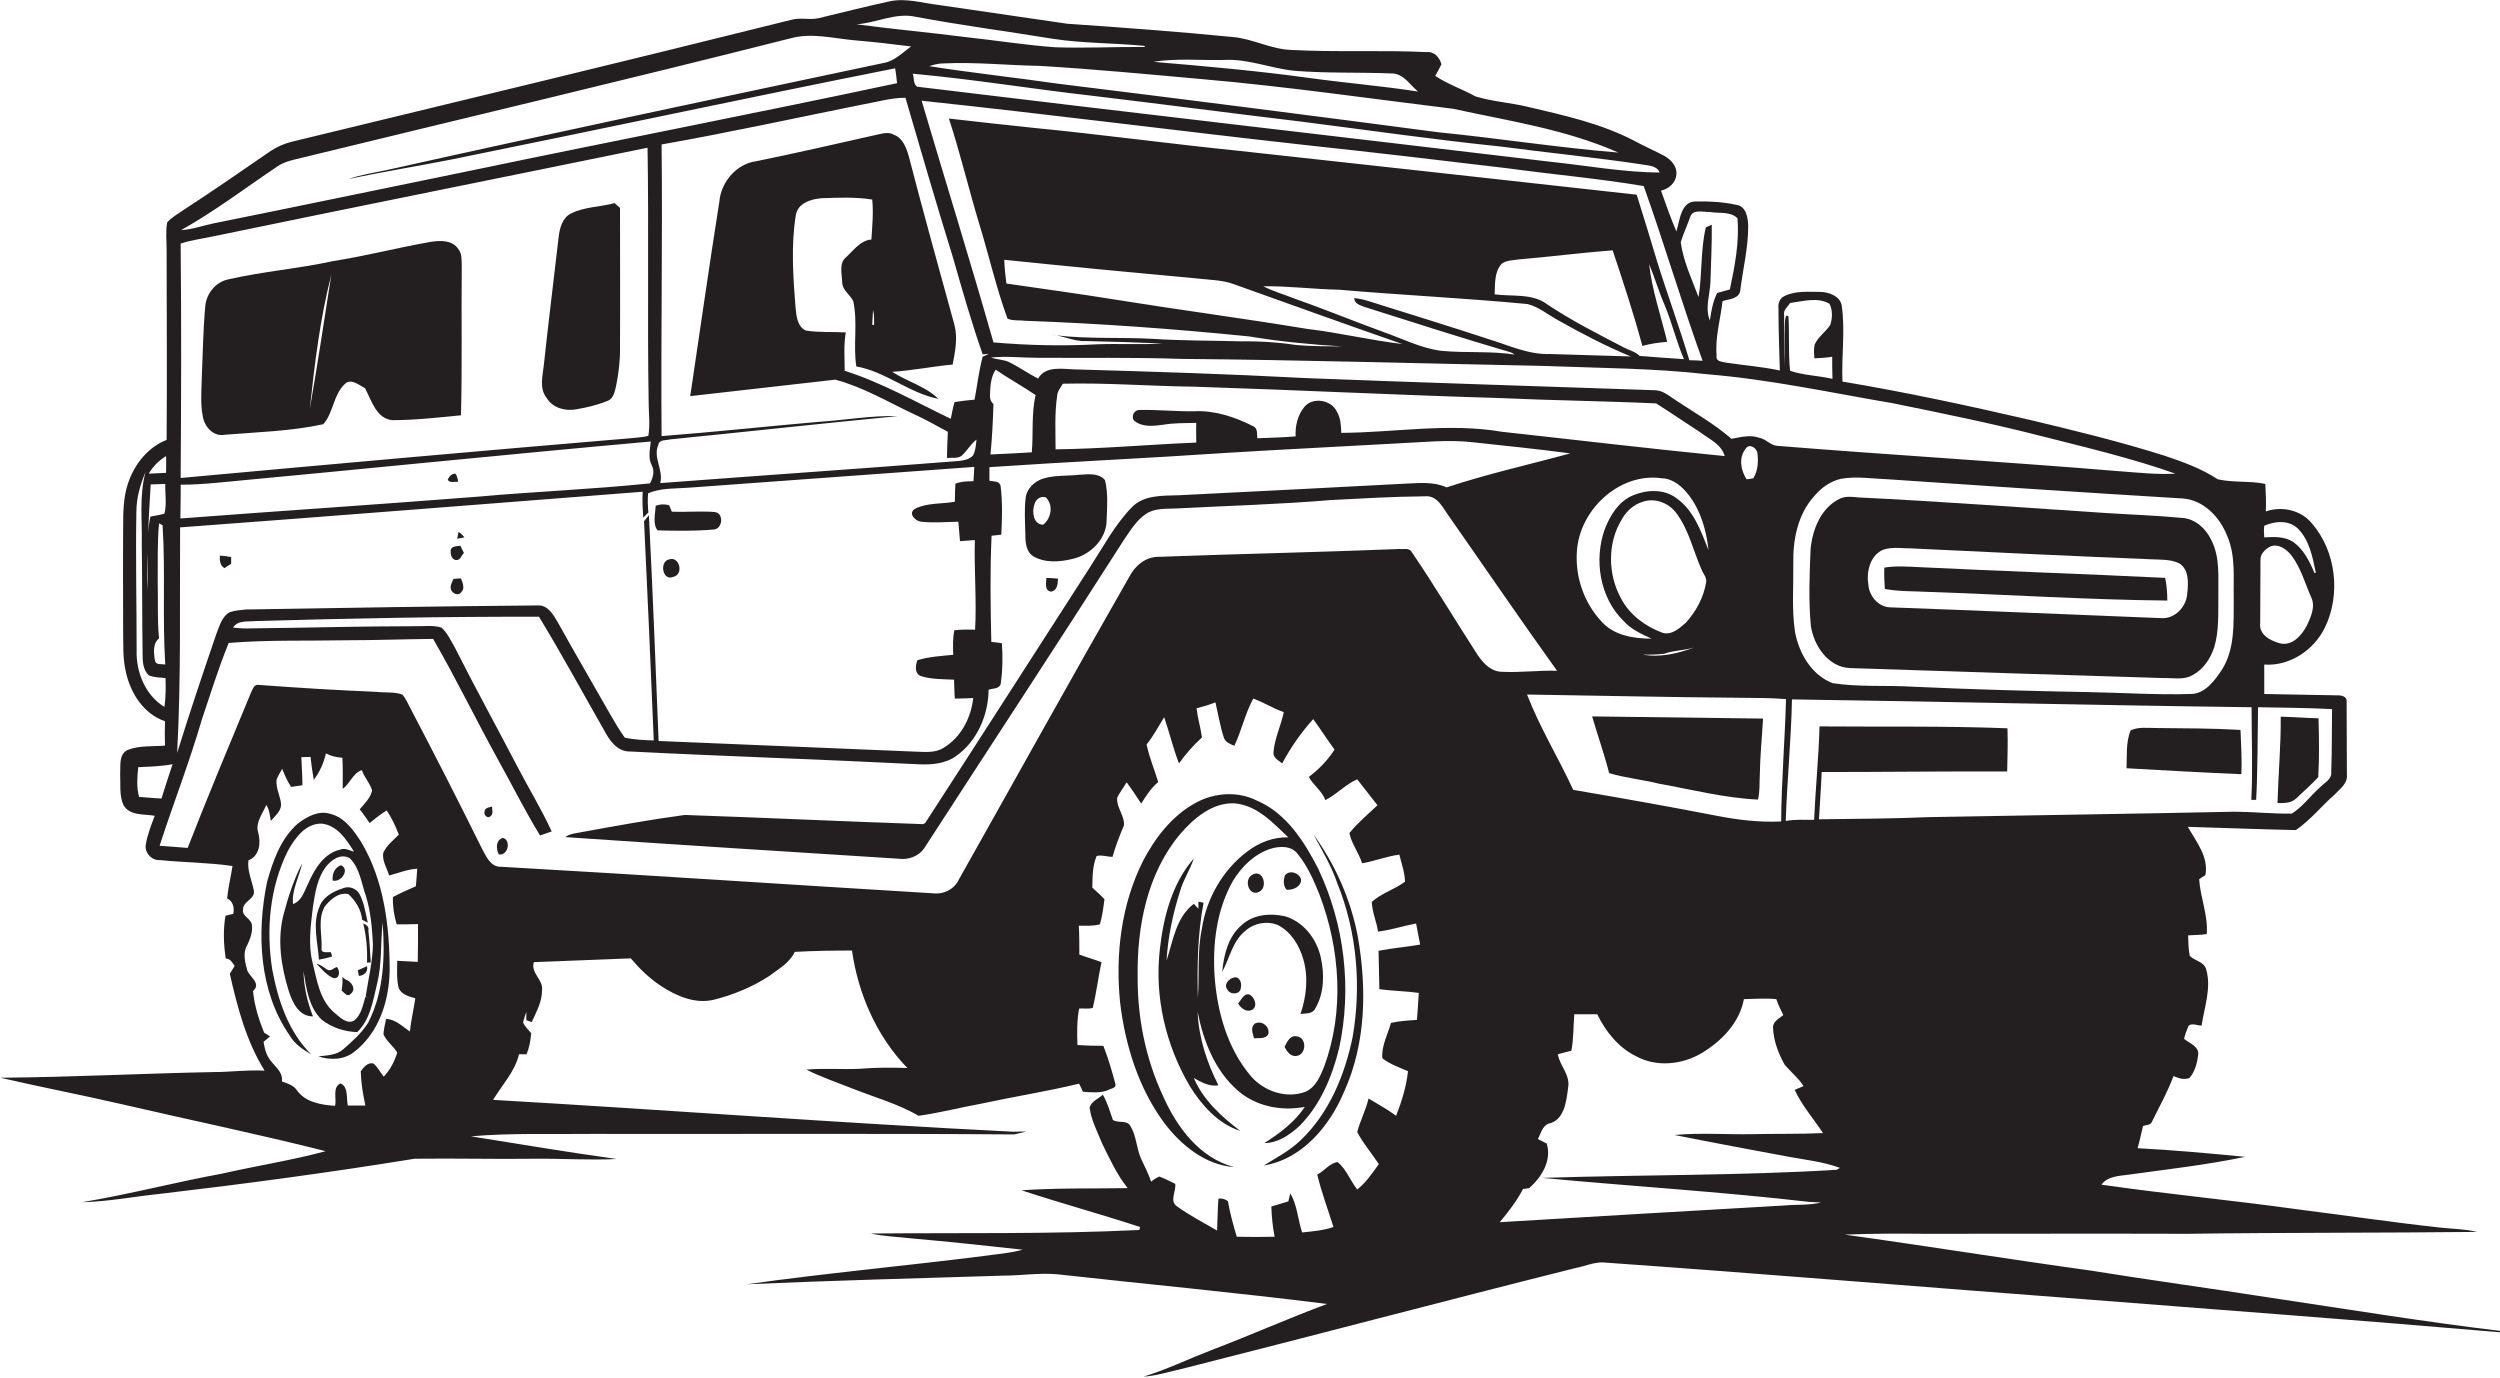<?xml version="1.0" encoding="utf-8"?>
<!-- Generator: Adobe Illustrator 19.2.0, SVG Export Plug-In . SVG Version: 6.00 Build 0)  -->
<svg version="1.1" id="Layer_1" xmlns="http://www.w3.org/2000/svg" xmlns:xlink="http://www.w3.org/1999/xlink" x="0px" y="0px"
	 viewBox="0 0 925.8 510.4" enable-background="new 0 0 925.8 510.4" xml:space="preserve">
<g>
	<path fill="#231F20" d="M839.7,480.4c-21.9-3.4-43.8-6.4-65.6-9.9c-30.4-4.2-60.6-9.1-91-13.3c10-0.4,20.1-0.4,30.1-0.3
		c32.3,0,64.7-0.1,97,0c35.7-0.5,71.4-0.3,107.1-0.7c-4.5-1.1-9.1-1.1-13.6-1.6c-17.5-1.9-34.9-4.5-52.4-6.7
		c-24.3-3.4-48.8-5.7-73.1-9.2c2.4-3.2,6.5-3.2,10.1-3.7c14.4-2,28.8-3.6,43.1-6.6c-13.3-1.3-26.5-2.5-39.8-3.2
		c0.8-2.7,1.3-5.5,2-8.2c1.1-0.5,2.8-0.2,3.3-1.6c2.8-5.6,5.8-11.1,8-16.9c1.9,0.8,3.9,1.5,5.9,0.7c2-2.3,2.8-5.4,3.2-8.3
		c0.6-3.4-3.2-4.5-5.2-6.2c0.4-1.7,1-3.3,1.7-4.9c1.4-1,3.2,0,4.8,0c1-6.8,3.7-13.9,1.7-20.8c-0.8-3-4.4-3.1-6.1-5.1
		c-0.5-2.5-0.5-5-0.6-7.5c2.3-0.2,4.6-0.1,6.9-0.5c0.6-6.8-2.4-13.5-2.8-20.3c0.6-0.4,1.7-1.2,2.3-1.5c1.3-6.8-3.4-12.4-6.5-17.9
		c13.3,0.4,26.7,0.9,40,1.2c5.4-3.7,9.6-9,14.5-13.3c2-2.1,4.8-4.1,4.4-7.3c-0.1-9,0-18-0.1-27c0.2-2-2.2-2.4-3.7-2.3
		c-8.9-0.2-17.9-0.3-26.8-0.5c0-3.6,0-7.3,0-10.9c9.4,0.7,18.5-5.4,22.5-13.8c5.9-12.2,4.1-28.1-4.8-38.4c-4-5-11.2-6.6-17.1-4.5
		c0.1-3.4,0-6.8-0.2-10.2c-5.8-1.2-11.8-0.4-17.6-1.7c-6.1-4-13-6.5-19.9-8.8c-16.5-5.2-33.3-9.3-50.1-13.3
		c-22.9-5.3-45.8-10.2-69-14.1c-0.4-9.4,1.1-18.9-0.3-28.3c-0.7-3.4-4.7-4.8-7.8-4.9c-4.4,0-9.2-0.5-13.3,1.5
		c-1.7,0.7-2.5,2.6-2.3,4.3c0,7.8,0.3,15.5,0.5,23.3c-6.5-1.4-13.2-1.9-19.8-2.9c-1.5-0.4-4-0.3-3.6-2.5c-0.6-6.8,1.4-13.5,2.2-20.3
		c2.5-0.8,6.4-0.8,6.6-4.3c1-7.8,2.9-15.5,2.9-23.5c-0.1-3-0.7-7.2-4.2-7.8c-4.9-1.1-10-1.4-14.9-1.3c-5.9-0.3-6.2,7-7.5,11.1
		c-2.1-4.9-3.9-10-5.7-15.1c2.8-0.6,5.5-2.9,5.7-6c0.3-3-2-5.5-4.5-6.9c-3.6-1.9-7.3-3.5-10.8-5.4c-12.5-6.6-26.4-9.6-40-12.8
		c-6.3-1.5-12.9-1.9-19.1-3.8c-4.9-2.7-10.3-4.5-14.9-7.6c0.8-1.4,1.6-2.9,2.3-4.3c-0.7-2.5-2.6-4.8-5.5-4.5
		c-16.6-0.8-33.3,0.1-50-0.8c-7.6-0.2-14.4-4.2-21.9-4.8c-20.3-2-40.7-3.5-61.1-4.9c-16-2.3-32-4.7-48-7c-5.9-0.7-11.9-2.6-17.9-1.3
		c-8.7,1.9-17.4,4.1-26.1,6.2c-3.3,0.8-6.8-0.3-10.1,0.6C231.5,22.7,169.8,37.5,108,52.5c-2.7,0.7-5.3,1.8-7.6,3.3
		c-10.9,7.5-21.7,15-32.8,22.2c-2,1.4-4.2,2.6-5.7,4.4c-0.6,3.4-0.2,6.8-0.2,10.2c0,23.4,0.2,46.8,0,70.3
		c-6.9,2.7-11.8,8.9-14.2,15.8c-1.9,5.4-1.9,11.3-1.9,17c-0.1,12.6,0,25.3,0,37.9c0.1,5.1-0.2,10.2,1,15.2
		c1.7,7.9,6.6,15.6,14.5,18.3c-0.1,3-0.1,6,0,9c-4.6,0.4-9.4-0.1-13.8,1.6c-3.4,1.6-2.6,5.8-2.8,8.9c0.2,3.8-0.4,7.9,1.2,11.5
		c2.3,4.1,7.7,3.3,11.6,4c-1.3,3.5-2.7,6.9-3.3,10.6c-0.6,2.9,2.1,6,5.1,5.8c9,0.9,18,0.9,27,2.2c-0.6,4-1.6,7.9-2,12
		c2.3,1.1,2.7,3.4,2.3,5.7c-0.7,0.2-2.2,0.5-2.9,0.7c-0.9,5.2-0.7,10.6,0.1,15.9c1.7-0.1,2.4,1.5,3.3,2.7c-0.6,1-1.2,1.9-1.8,2.9
		c2.8,12.4,6.1,25,12.9,35.9c-6.3-0.4-12.5,0.5-18.7,0.5c-26.4,0.5-52.8,1.9-79.2,2.1c15.1,3.5,30.3,6.4,45.4,9.9
		c25,5.8,50.2,11,75.1,17.3c-12.6,3.4-25.6,5.4-38.3,8.3c-17.4,3.2-34.5,7.7-52,10.6c9.7-0.2,19.3-2.1,29-3.1
		c31.5-3.7,62.9-7.9,94.2-13c14.9-0.2,29.8,0.2,44.8,0c10-0.1,20.1,0.6,30.1,0.1c-18-2.5-36-5.5-54-8.4c14.9-1.3,29.9-0.7,44.8-0.9
		c52.1,0.1,104.2-0.2,156.3,0.2c1.5-0.3,3-0.7,4.5-1.1c-1.6,0-3.1,0.1-4.7,0.1c-64.3-3.2-128.4-8.1-192.7-11.8
		c3.3-5.5,8.1-10.5,9.6-16.9c0.7,0,2.1,0,2.8,0c1-2.5,1.5-5.1,1.7-7.8c-1.1-1.3-2.4-2.5-3-4c0.3-1.3,0.8-2.6,1.2-3.9
		c0,0.8,0,2.3,0,3.1c0.5,0.2,1.5,0.5,2,0.7c1.7-3.8,3.9-7.6,3.8-11.8c0.6-3.9-4.3-6.3-3-10.4c12-0.4,23.9-1,35.9-1.4
		c3.3,3.9,7,7.5,11.3,10.3c5.7,3.7,12.6,6.7,19.5,5c7.2-1.8,14.2-4.7,20.5-8.8c3.4-2.6,7.5-4.8,9.4-8.9c7.1-0.4,14.2-0.5,21.2-0.5
		c2.3,16.1,9.1,31.7,20.5,43.5c-5.9-0.2-11.9-0.2-17.8,0.3c-6.5,0.3-13.1-0.3-19.6,0.3c5.6,2.8,11.5,4.8,17.3,7.1
		c8.1,3.2,16.7,5.6,24.3,10c7.8-1.1,15.5-3.1,23.2-4.5c12-2.6,24.2-4.5,36.2-7.4c0.5,1,1,2,1.4,3c3.1,0.2,6.4,0.6,9.3-0.6
		c0.9-0.6,2.9-0.6,2.8-2.1c-1.3-4.8-2.7-9.7-4.5-14.3c-3.2,0-6.4-0.1-9.6-0.3c-0.2-4.5-0.2-9.1,0.6-13.5c1.6-0.2,3.5,0.3,5.1-0.3
		c1.3-5.6,2-11.3,3.2-16.9c-2.7-1-5.5-1.8-8.2-2.8c0-3.6,0-7.2-0.2-10.7c2.6,0,5.2,0.2,7.8-0.5c0.9-3,1.3-6.2,1.7-9.3
		c-1.4-1.5-3-2.9-4.5-4.3c0.1-3.9,0-8,1.6-11.7c1.8-0.5,3.9,0.3,5.9,0.3c1.1-4,2.6-7.8,4.2-11.6c0.4-3.5-2.8-6.6-2.5-10.2
		c0.9-2.1,2.4-3.8,3.5-5.8c1.9,2.5,3.6,5.2,5.4,7.9c1.8-2.9,3.7-5.8,6.3-8c-1.4-4.7-3.3-9.1-4.3-13.9c2.5-3.1,4.4-6.7,6.5-10.1
		c2,5.7,3.3,11.5,5.5,17.1c2.5-3.5,5.3-6.7,8.5-9.6c-0.5-3.7-1.6-7.2-2-10.8c2.4-0.6,4.7-1.3,7-2.2c1,4.3,1.7,8.8,3.1,13
		c0.5,1.8,2.4,2.4,3.9,3.1c2.7-5.7,4-12,7-17.5c3.9,1.4,7.4,3.7,11.3,5c-1,5-3.4,9.7-3.8,14.8c-0.3,2.1,1.9,3.1,3.2,4.2
		c3.2-5.9,7-11.4,11.5-16.4c2.7,3.7,5.2,7.6,7.9,11.3c-2.5,3.9-5.8,7.3-9.5,10.1c1.5,3,4.9,5.2,6.1,8.6c4.2-2.1,7.4-5.8,11.8-7.7
		c2.5,3.2,5,6.4,7.5,9.6c-3.5,3.3-7.3,6.5-10.4,10.3c0.8,4,3.5,7.3,4.7,11.2c4.7-0.8,9.1-2.6,13.8-3.2c0.8,3.3,2,6.5,2.1,10
		c-3.8,2.9-8.7,4.2-12.3,7.5c0.1,3.8,1.8,7.3,2.3,11c4.8-0.6,9.3-2.1,14.1-3c0.5,2.6,1,5.2,1.5,7.8c-5.1,0.9-10.3,1.3-15.4,2.3
		c0.1,4.7,0.2,9.5,0.3,14.2c4.8,0.7,9.7,0.7,14.6,1.4c-0.2,3.3-0.4,6.7-0.7,10c-3.2,0.2-6.5,0.4-9.6,1.1c-1.2,4.3-3.6,8.6-3.2,13.1
		c2.8,2.2,6.3,3.4,9.5,4.8c-0.6,5.6-2.3,11.2-4.4,16.5c-3.2-2.4-6.8-4.3-10.2-6.4c-1,4.3-3.1,8.2-4.2,12.4c2.2,4.3,5.4,7.9,8,11.9
		c-2.4,3.3-4.7,6.8-8,9.4c-2.6-3.3-4-7.5-7.3-10.2c-2.9,0.5-4.9,3.3-7.5,4.7c1.6,6.6,4,13,6,19.4c-3.8,1.3-7.7,1.6-11.6,2
		c-1.6-4.8-1.8-10.1-4.4-14.5c-0.2,0.7-0.5,2.2-0.7,3c-2.1,0.6-4.2,1.3-6.3,1.9c0.1,3.7,0.5,7.5,1.2,11.2c-4.7,0.1-9.3,0.1-14,0
		c-1.3-4.3-2.5-8.7-3.3-13.2c-1.1-0.8-2.3-1.1-3.5-0.9c-0.3,3.9-0.3,7.8-0.5,11.8c-5-2.9-10.2-5.6-14.9-9c-2.8-1.9-0.2-5.6-0.6-8.3
		c-2-0.9-3.9-2-5.9-2.7c-1.1,0.5-2.1,1.1-3,1.9c-1-2.9-2.4-5.6-3.7-8.4c-1.8-3.9-1.7-8.5-4-12.2c-1.3-2.4-4.6-0.9-6.5-2.3
		c-1.1-3.1-2-6.4-3.7-9.3c-1.6,1.5-4.3,2.4-4.9,4.8c0.6,4.7,2.9,8.9,4.6,13.2c2.8,5.7,5.5,11.6,9.5,16.6
		c-13.1,0.2-26.3-0.1-39.3,0.8c14.5,4.8,29.3,8.8,43.9,13.6c-0.1,0.3-0.2,0.8-0.3,1.1c-33.1,1.6-66.3,1-99.4,1.3
		c4.9,1.1,9.9,1.2,14.9,1.8c13.8,1.2,27.6,2.7,41.3,4.2c-4.6,1.3-9.5,1.6-14.2,2.3c-29.3,3.7-58.8,6.4-88,10.5
		c31.7-1.4,63.3-2.2,95-3.2c6.7,0,13.3-1.1,20-0.5c33.3,3.7,66.7,6.8,99.9,11c-14.5,5.4-28.6,11.7-43.1,17.2
		c-8.3,3.2-16.3,7.1-24.8,9.7c4.8-0.3,9.3-1.8,13.9-2.8c48.7-12.3,97.3-25.2,146-37.4c3.3-0.6,6.5-2.1,10-2.1
		c59.7,4.2,119.4,9.2,179.2,13.7c51.2,4,102.3,7.8,153.4,12.2c0-0.1,0-0.4,0.1-0.5C897.1,489.4,868.4,484.7,839.7,480.4z
		 M838.5,194.7c4-1.8,9.3-2.2,12.6,1.2c4.2,4.3,5.3,10.5,6.5,16.2c-0.1,0-0.4,0.1-0.5,0.1c-1.8-4.3-4-8.8-8-11.6
		c-3.2-2-7.1-1.8-10.6-1.6C838.4,197.6,838.3,196.2,838.5,194.7z M837,230.7c0.1-7.7,0-15.4,0.1-23.1c-0.2-2.4,1.7-4.2,3.6-5.2
		c3.2-1.3,6.3,1.2,8.1,3.6c3.3,4.5,4.8,10,7,15c1.8,3.5,0,7.4-1.5,10.6c-1.9,3.7-5.5,7.8-10.1,6.6C840.8,237.3,836.4,235,837,230.7z
		 M833.7,296.2c0.5,0,1.4,0,1.8,0c0.6-11.4,0.5-22.9,0.7-34.3c9.2,0.2,18.3,0.2,27.4,0.7c-0.1,7.7,0,15.4-0.3,23.1
		c0.4,2.9-2.6,4.2-4.3,6c-3.5,3.1-6.3,7.1-10.3,9.6c-7.2,0.1-14.4-0.7-21.6-0.7c-37.7,0.8-75.4,1.3-113,2c-13.5,0.6-27,0.6-40.5,0.8
		c0.3-5.8,0.8-11.6,1-17.5c22.9,0,45.8-0.3,68.7-0.2c0.1-5.3,0.3-10.7,0.1-16c-23.2-0.9-46.4-0.5-69.6-0.7
		c-0.3,11.6-1.5,23.1-2,34.6c-3.5,0-7-0.2-10.5,0.4c0.5-15,2-30,2.3-45c56.7,0.8,113.4,2.2,170.2,2.9
		C833.8,273.3,834.3,284.8,833.7,296.2z M479.8,161.6c-4.7,0.4-9.5,0.5-14.2,0.7c-0.2-1.6,0.3-3.7-1.6-4.5
		c-6.7-3.4-14.2-5.9-21.8-5.5c-6.7,0.1-13.5-0.6-20.2-0.5c-1.9,0-3.1,2.1-2.2,3.8c3,2.7,7.2,2.2,10.9,1.7c4.1-0.7,8.2-0.6,12.3-0.7
		c-0.1,2.4,0,4.9,0,7.3c-17.4,0.7-34.7,2.3-52.1,2.5c0-6.6-0.4-13.3,0.6-19.9c0.1-1.7,1.3-3,2.1-4.4c16.2-0.4,32.3,0.9,48.5,1.1
		c37.7,1.2,75.3,3.1,113,4.2c19.4,0.9,38.9,1.1,58.2,2c5.4,3.4,10.8,7.1,16.2,10.6c3.4,2.6,7.9,4.4,9.2,8.9c-27.5-2.7-55-6-82.5-9
		c-19.8-3.4-39.7,0.3-59.5,0.4c-0.1-2.7-0.2-5.4-1.6-7.8c-2-4.4-8.8-5.6-12-1.9C480.5,153.7,479.6,157.8,479.8,161.6z M584.1,202.6
		c1.8-14.7,16.1-27.6,31.2-25.5c4.3,0.1,7.7,3.1,10.2,6.4c4.4,5.8,6.4,13,7.2,20.2c-2.8-7-5.5-14.8-12-19.3
		c-4.6-3.4-11-3.1-16.1-0.9c-5.2,2.2-8.3,7.3-10.3,12.4c-4.1,11.4-1.9,25.4,6.9,34c2.8,3.2,6.7,4.9,10.4,6.6
		c-6.5,0-13.7-1.1-18.3-6.1C586.3,223.1,582.9,212.6,584.1,202.6z M624.2,230.7c-2.3,2-5.3,4.7-8.6,3.6c-6.3-2.3-12.2-6.7-15.3-12.7
		c-4.9-8.9-5.1-20.5,0.3-29.3c1.7-3,4.4-5.5,7.8-6.5c4.6-1.6,9.9,0.6,12.6,4.5c4.5,6.2,6.1,13.8,9.1,20.6c0.6,1.6,2.1,3,1.7,4.8
		C630.9,221.2,628.1,226.5,624.2,230.7z M627.4,239.8c-6.1,2.2-12.6,3.8-19.1,2.6c2.7,0.1,5.3,0,8-0.3
		C619.8,240.8,623.7,240.9,627.4,239.8z M644.2,258.4c5.7,0.1,11.5,0,17.2,0.5c-0.4,15.1-1.7,30.2-1.8,45.3
		c-8.2,0.4-16.3-0.6-24.4-2.2c-17.5-3.4-35-6.5-52.6-9.5c-5.5-11.9-12.4-23.1-17.1-35.3C591.8,257.6,618,258.2,644.2,258.4z
		 M646.5,166.1c1.3-2,4.1-0.2,4.3,1.7c0.4,3.1,0.2,6.5-1.5,9.3c-0.8,0.2-1.7,0.3-2.5,0.4C644.6,174.1,643.8,169.4,646.5,166.1z
		 M824.7,198.3c3.3,7.4,2.3,15.6,2.5,23.4c-0.1,8.9,0.6,18.6-4.5,26.5c-2.7,4-6.2,8.8-11.5,8.8c-12.6,0.4-25.3-0.5-37.9-0.7
		c-21.7-0.4-43.4-1-65-2c-9.8-0.6-19.8,0.2-29.6-1.3c-7.9-3-12.6-11.2-14-19.2c-1.2-8.3-0.5-16.7-0.6-25.1
		c-0.2-8.7,1.6-18.1,7.6-24.8c2.6-3.2,6.1-5.7,10.1-6.6c5.8-1,11.7,0,17.5,0.2c36.3,2.5,72.6,4.9,109,7.1
		C815.9,185.1,822,191.4,824.7,198.3z M662.9,112.2c4.7-0.6,10.2-2.3,14.6,0.3c1.2,2.4,1.1,5.3,0.3,7.8c-1.7,2.6-4.5,4.4-5.8,7.3
		c-0.4,1.7-0.2,3.4-0.1,5.1c2.2-0.1,4.4-0.2,6.6-0.6c0,2.7,0,5.5,0.1,8.2c-5.2-1.2-10.8-1.3-15.7-3c-0.7-6.7-0.2-13.5-0.6-20.1
		c-1.2-1.3-1.3,1.7-1.3,2.4c-0.2,5.3-0.1,10.7-0.2,16c-0.2-6.3,0-12.6-0.1-19C660.3,114.8,662,113.7,662.9,112.2z M700.8,149.3
		c18.2,3.7,36.4,7.4,54.4,12c16.9,4.3,34,8.3,50.4,14.1c-6.9,0.4-13.9-0.4-20.8-0.9c-42.2-3.5-84.5-6-126.7-9.4
		c-2.5-0.2-4.2-2.6-6.7-3c-3.4-1.2-6.8-0.2-10.2,0.4c-6.3-5.5-13.6-9.6-20.5-14.2c-2.5-1.6-4.9-3.8-8-3.8
		c-43.1-1.5-86.3-2.8-129.4-4.5c-28.3-1.5-56.7-2.4-85.1-3.2c-4.8-0.1-10.9-1.5-13.8,3.4c-3.7-1.9-7-4.3-10.7-6.1
		c-2.1-1-4.5-0.9-6.7-1.7c5.7-0.6,11.5,0.1,17.2,0.1c17.7,0.1,35.4-0.2,53.1,0.4c44.7,0.4,89.3,1.7,134,2.6
		c20.3,0.8,40.7,0.8,61,3.1C655.3,140.5,677.9,145.4,700.8,149.3z M366.6,146.7c0.1-3.3,0.2-6.9,2.1-9.8c4.8,3.3,10,6.1,14.8,9.4
		c-1.6,7-0.8,14.1-1.4,21.2c-5.1,0.3-10.2,0.6-15.3,0.8c0.6-6.2,0.9-12.4,1.1-18.6C367,148.8,366.6,147.8,366.6,146.7z M610.7,97.8
		c2.1,5,3.6,10.3,5.8,15.3c2.7,6.5,4.3,13.4,7.1,19.9c-5.5-0.4-10.9-0.7-16.4-1.2c-1.6-1.6-3.9-2.1-5.8-3.1
		c-9.6-5-19.3-9.9-28.3-15.9c-5.6-4.3-13.1-2.9-19.6-3.8c0.2-3.9-0.2-8.4,2.7-11.4c1.7-1.2,4-1.2,6-1.5c11.7-1,23.3-2.5,35-3.4
		c3.9,11.7,7.8,23.5,11,35.4c3-0.8,6.1-1.3,9.2-1.5C615.1,117,611.8,107.6,610.7,97.8z M565.7,112.6c4.3,1.1,7.7,4.1,11.5,6.1
		c8.7,4.9,17.5,9.5,26.7,13.3c-9.9-0.3-19.8-0.6-29.8-0.9c-8,0.3-15.3-3.2-22.8-5.5c-13.1-4.3-26.3-8.4-39.4-12.5
		c-3.4-1-6.8-2.4-10.4-2.7c0,2,2.1,2.6,3.6,3.2c18,5.7,36,11.5,54.1,16.8c0.6,0.2,1.2,0.5,1.7,0.9c-9-1.4-18.2-0.5-27.3-1.4
		c-7.5-1-14.3-4.5-21.4-7c-11-4-21.9-8.5-33-12.4c-3.8-1.5-7.7-2.6-11.4-4.5c9.4-0.1,18.8,1.1,28.2,1.3
		C519.3,109.3,542.6,110.4,565.7,112.6z M519.3,127.4c-11.8-1.4-23.4-4.2-35.2-5.6c-23.6-3.9-47.2-7-70.8-10.8
		c-13.5-2.2-27-4-40.6-6c-0.4-2.9-0.7-5.8-0.8-8.8c24.1,2.5,48.1,4.8,72.2,7c4.3,0.5,8.8,0.5,13,2.1
		C477.8,112.7,498.6,120.2,519.3,127.4z M625.9,80.4c0.9-3.1,4.8-1.8,7.3-1.9c3.3,0.6,7.6-0.3,10.2,2.3c0.8,8.9-1,17.8-2.8,26.4
		c-1.6,0.4-3.1,0.9-4.7,1.3c-1.6,3.2-2.2,6.7-2.7,10.2c-1.9-4.6,0-9.4,0.2-14.1c0.2-7.1,0.6-14.3,0.5-21.4c-0.7,0.3-1.5,0.7-2.2,1
		c-2,8.5-1.3,17.3-2.7,25.8c-2.5-6.6-5.6-13.2-6.6-20.3C623.4,86.5,624.8,83.5,625.9,80.4z M630.5,133.6c-1.7-0.1-3.3-0.2-4.9-0.2
		c-3.7-12.4-8.2-24.5-12-36.8c-2.4-8.2-5-16.4-7.5-24.5c-49-5.5-98-10.8-146.9-16.2c-25.7-2.6-51.3-6.1-76.9-8.6
		c-10.3-1.1-20.6-2.2-30.9-3.4c4.2,12.8,7.3,26,11.2,38.9c3.6,11.7,6.3,23.7,10.5,35.2c2,0.9,4.5,0.5,6.7,0.8
		c27.7,1,55.3,3,82.9,5.8c11.4,1.9,22.9,3,34.5,3.7c-5.9-0.1-11.8,0-17.7-0.6c-6.6-1-13.3-1.4-20-1.3c-10.8-0.3-21.5-0.2-32.3-0.9
		c-12-0.7-24,0.1-35.9-1.3c3.6,0.7,7.1,2.3,10.9,2.1c9.4,0.2,18.9,0.5,28.3,0.9c-8.1,0.5-16.1,0-24.2,0.3
		c-12.8,0.7-25.6,0.4-38.4-0.7c-8.5-29.9-17.8-59.7-26.6-89.5c48,5.1,95.9,11.3,143.8,16.6c24.3,2.6,48.7,5.5,73,8.4
		c16.9,2.3,33.8,3.8,50.6,6.6C616.4,90.5,622.8,112.3,630.5,133.6z M298.4,122.4c-3.2-1.5-3.5-5.5-3.8-8.6
		c-0.9-11.3-1.7-22.8,0.1-34.1c0.7-4.5,5.7-6,9.6-6.3c6.2-0.2,12.5-0.5,18.7,0.5c0.5,4.9,0,9.9-0.3,14.8c-4,0.3-6.4,3.8-9.1,6.3
		c-3.1,2.3-1.8,6.4-1.7,9.7c0.1,2.9,3,4.4,4.1,6.9c1.7,8-0.1,16,1.1,24.1c10.9,1.9,19.6,9.9,30.4,12c-4.8-4.7-11.6-6.4-17.1-10
		c7.5-0.5,14.9-2,22.4-2.7c0.9-4.8,1.9-9.7,0.7-14.5C347.8,99.7,342,79,336.6,58.1c-0.9-3.2-2.2-7-5.6-8.2c-1.8-1.1-4-0.5-5.9-0.1
		c-15,3.4-29.9,6.8-45,9.9c-7.3,0.9-13.1,7.7-13.7,14.9c-3.8,24-7.2,48.1-10.8,72.1c17.9-2,35.8-4.1,53.7-6.1
		c10.3,2.7,19.6,8.3,29.2,12.8c4.3,1.9,8.3,4.3,12.5,6.5c-0.1,3.2-0.3,6.4-0.3,9.7c1.8-0.2,3.8,0.3,5.4-0.8c2-1.8,3.3-4.3,5.5-6
		c-0.2,2-0.3,4.1-1.3,5.9c-1.3,1.4-3.3,1.8-5.1,2c-36.9,2.9-73.8,5.4-110.7,8.2c1.3-4.9-2.8-9.4-0.7-14.2c0.3-2,3-1.6,4.5-2
		c28.1-2.8,56.1-5.9,84.2-8.6c-9.8-0.3-19.5,1.5-29.2,2.1c-19.4,1.7-38.9,3.8-58.3,5.3c-0.3-36,0.4-72,0-108
		c24.9-4.4,49.6-9.8,74.4-14.8c5.3-0.9,10.5-2.5,15.9-2.5c5.8,19.9,11.6,39.8,17.7,59.5c3.4,11.9,6.8,23.8,10.9,35.5
		c0.6,0,1.8-0.1,2.3-0.2c-0.8,0.4-1.5,0.8-2.3,1.1c-1.4,5.2-2,10.6-3,15.9c-2.5,0.2-5,0.5-7.4,0.9c-0.6,2-1,4.1-1.4,6.2
		c-12.9-6.2-25.5-13.4-39.3-17.8c0-4.7-0.4-9.5,0.4-14.2C308.1,122.8,303.2,123.2,298.4,122.4z M323.7,120.3c-0.2,0-0.5,0-0.7,0
		c0.1-1.8,0.2-3.6,0.3-5.5C323.8,116.6,323.7,118.5,323.7,120.3z M610.1,61.2c1.8,0.3,3.8,0.8,4.5,2.7c-13.6-0.1-27-2.6-40.5-4
		C496,50.6,417.8,41.6,339.6,32.1c-1.5-1.1-1-3.3-1.6-4.8c22.3,2,44.5,5.7,66.8,8.2c25.9,3.1,51.7,6.5,77.6,9.6
		c24.3,3.1,48.5,6.6,72.8,9.1C573.4,56.6,591.8,58.4,610.1,61.2z M538.2,40.3c20.6,4.5,41.7,7.6,61.1,16.2
		c-22.2-1.8-44.3-5.3-66.5-7.5c-47-6.2-93.9-12.2-141-18c-15.9-2.3-31.9-4-47.7-6.5c1.6-0.5,3.3-1,5-1c12-0.6,24,0.7,36,0.9
		c20,1.2,40,3.1,60,4.9C476.2,32,507.2,36.5,538.2,40.3z M453.3,22.2c8.8-0.5,17.2,3.1,25.9,4c12,1,24.1,0.5,36.2,1
		c4.3,0,6.7,4.2,9.7,6.7c-13.5-2.1-27.2-3.2-40.8-5.1c-19-2.6-38.1-4.3-57.2-5.9C435.7,21.5,444.6,22.4,453.3,22.2z M339,6.2
		c17,3.2,34.1,5.4,51.1,8.2c11.2,1.7,22.6,1.5,33.8,2.6l0,0.4c-11-0.1-22.1,0.5-33.1,0.1c-11.2-0.8-22.3-2.6-33.5-3.8
		c-13.3-1.7-26.7-2.9-40.1-4.7C324.5,8.5,331.6,4.6,339,6.2z M102.9,61.5c1.8-1.2,4-1.9,6.1-2.4c61.4-15,122.9-29.5,184.1-45
		c7.6-2,15.4,0.1,23.1,0.8c7.1,0.6,14.2,1.4,21.2,2.3c-3.2,2.3-6.1,5.4-10.1,6.1c-61.4,13-122.9,26-184.2,39.7
		c-4.7,1-9.5,1.7-14,3.3c12.6-2.7,25.3-4.7,37.9-7.2C221.9,48,276.6,36.2,331.5,25.3c0.3,1.8,0.5,3.7,0.7,5.5
		C279.7,42,226.9,52.2,174.3,63.2c-31.7,6.5-63.4,13.1-95.1,19.5c-4,0.8-8,2.3-12.1,2.5C79.6,78.2,91,69.5,102.9,61.5z M66.9,90.2
		c3.9-1.3,8.1-1.8,12.2-2.7c53.5-11.1,107.1-21.8,160.7-32.8c0.5,31.3-0.1,62.6,0.4,93.9c0,4.3,0.6,8.6-0.1,12.8
		c-1.9,0.5-3.8,0.6-5.7,0.8c-55.9,4.7-111.7,9.7-167.5,14.8C67.1,148.2,67.2,119.2,66.9,90.2z M66.9,179.5c4.4,0,8.8-0.3,13.2-0.7
		c53.6-5,107.2-10.5,160.9-15.3c-0.3,3-1.1,6.1,0.4,8.9c1.1,2.2,0.4,4.6-0.7,6.6c-21.1,2.2-42.3,3-63.4,4.9
		c-36.8,2.9-73.7,5.3-110.5,8.1C66.8,187.9,67,183.7,66.9,179.5z M66.7,195.3c57.1-4.2,114.2-8.8,171.3-13.2c-0.2,3.2,0,6.4,0.2,9.6
		c0.6-0.6,1.3-1.3,1.9-1.9c-0.2-2.4-0.3-4.8-0.1-7.1c4.8-2.1,10.1-1.7,15.1-2.1c35.2-2.5,70.5-5.2,105.7-7.7
		c-0.1,1.7-0.2,3.5-0.3,5.3c-2.3,0-4.6,0.1-6.7,0.9c-0.1,2.2-0.2,4.4-0.2,6.7c-4.9,0.9-10.4,0.3-14.9,2.7c-2.5,1.7,0.3,4.5,2.4,4.7
		c4.6,0.5,9.2,0.1,13.8,0c0.2,2.4,0.4,4.8,0.6,7.2c1.8-0.1,3.6-0.3,5.5-0.4c-0.3,11.1,0.7,22.2,0.1,33.2c-2.6-0.1-5.1-0.1-7.7,0.2
		c-0.6,3-0.5,6.1-0.4,9.1c-4.5,0.4-9,0.7-13.3,2c-0.7,2-1.1,5,1.4,5.9c3.9,1.2,8.1,1.1,12.2,1.3c0.1,2.3,0.1,4.7,0.3,7
		c2.3,0,4.5-0.1,6.8-0.2c-0.8,7.4-4.6,14.7-11.1,18.5c-2.7,1.7-6,1.5-9,1.4c-32.1-1.3-64.3-2.7-96.4-4c-1.1-27.9-2.2-55.7-3.6-83.6
		c-0.6,0.7-1.2,1.5-1.8,2.2c1.3,27.1,2.5,54.1,3.6,81.2c-3.6-0.1-7.2-0.3-10.7-1c-2-2.8-3.8-5.8-5.5-8.8
		c-6.4-11.3-13-22.5-19.3-33.9c-1.6-2.7-3.6-6.4-7.3-6.3c-36,0.3-72.1,0.9-108.1,1.5c-2,0.2-4.1,0.3-6.1,1c-3,1.6-3.8,5.2-5,8.1
		c-5,14.6-9.9,29.2-14.5,44C67.1,250.9,66.5,223.1,66.7,195.3z M61.5,168.9c0.1,2,0,4.1,0,6.2c-2.1,0.1-4.3,0.2-6.4,0.3
		C56.7,172.6,58.9,170.5,61.5,168.9z M55.8,179.4c1.8-0.1,3.6-0.1,5.4-0.2c-0.1,3.7,0.6,7.5-0.3,11c-1.7,0.5-3.5,0.8-5.2,1.1
		c-1.9,9-0.6,18.2-1.1,27.3C54.3,205.6,55,192.5,55.8,179.4z M58.4,215.7c0.1-7.3-0.2-14.6,0.5-21.9l1.3,0.7
		c1.1,17.2-0.1,34.5,1,51.6c-1.2-0.3-3.6,0.3-3.8-1.5c-0.5-2.7-0.9-6.3,1.5-8.2C58.2,229.6,58.6,222.6,58.4,215.7z M60.9,261.8
		c-7.1-4.3-10.6-13-10.3-21.1c0-17-0.4-34-0.1-51.1c0-5.1,1.4-10.1,3.4-14.8c-2.4,8.8-1.2,17.9-1.4,26.9c0.2,13.3,0.1,26.7,0.3,40
		c0,2.9,0,6.2,2.3,8.4c2,0.8,4.1,0.8,6.2,1C61.4,254.7,61.4,258.2,60.9,261.8z M51.5,295.1c-1-3.6-0.7-7.3-0.3-11
		c4.3-0.2,8.5-0.3,12.7-1.1c-1.4,4.2-2.8,8.5-4.1,12.7C57,295.6,54.3,295.3,51.5,295.1z M154.7,356.2c-2.5-0.1-5.1-0.3-7.6-0.4
		c0,3.3-0.3,6.6,0.5,9.9c0.9,2.6,3.8,3.3,6.2,4c-0.6,4.1-1.6,8.1-2,12.3c-2.8-1.9-5.3-4.5-8.8-4.7c-0.4,1.9-0.9,3.8-1,5.7
		c1.1,2.7,3.7,4.3,5.1,6.8c-1,3.3-2.6,6.4-5,8.9c-1.3-1.6-2.2-3.6-3.9-4.9c-2.1-0.4-3.5,1.4-4.6,2.9c0.1,4.3,0.8,8.5,1.7,12.7
		c-2.2,0-4.3,0-6.5,0c-0.6-2.7,0.3-6.9-2.7-8.2c-3.1,1.4-1.4,5.6-2,8.3c-5.1-0.3-11-1.3-14.1-5.7c-1.3-1.9-3.5-2.6-5.6-3.3
		c0.5-4.1-3.5-6-5.1-9.1c-1-1.7-1.4-3.7-1.7-5.6c0.8-0.7,1.6-1.3,2.4-2c-0.6-0.4-1.7-1.1-2.2-1.4c-2-4.9-3.6-10.1-4.1-15.4
		c3.1-2.7-1-5.1-2.1-7.5c-0.8-3-1.8-6.5-0.1-9.4c1.1-2.3,2.1-4.8,1.8-7.4c-0.1-2.5-3.8-3.3-3.3-5.9c-0.1-3.1,4.6-3.8,4-7
		c-0.7-3.7-2.5-7.3-2-11.2c4.1-1.6,4.7-6.5,3.6-10.3c-1.1-3.8,1.7-7,3-10.2c1.2,1.7,1.3,3.9,1.7,5.9c1.5-1.8,3.7-3.5,3.8-6
		c-0.2-3.1-2-6-1.7-9.2c0.5-1.5,1.4-2.7,2.1-4.1c0.9,2.3,1.9,4.6,3.3,6.7c1.4-0.2,2.8-0.4,4.2-0.6c0-3.5-0.3-6.9-0.4-10.4
		c0.9,0,2.5-0.1,3.4-0.1c0.3,2.8,0.7,5.7,1.2,8.5c2.2-2.9,3.7-6.3,4.5-9.8c1.9,1,4,1.5,6.1,1.6c0.2,3.8,0.1,7.7,0.1,11.5
		c2.8-1.9,3.7-5.8,7.1-6.9c0.9,2.7,3,4.8,3.8,7.5c-0.6,2.8-2.8,4.9-4.6,7c1.3,1.6,2.5,3.4,3.7,5.1c2-1.7,4.1-3.3,6.3-4.7
		c1.9,2.8,3.3,5.9,4.5,9c-2.1,2.1-4.6,4-5.8,6.8c-0.4,2.9,1.4,5.6,2.2,8.3c3.5-0.9,6.8-2.3,10.4-2.5c-0.1,2.1-0.3,4.3-0.5,6.5
		c-2.9,1.3-5.8,2.5-8.5,4c-0.1,3.4,0.4,6.8,1.4,10.1c2.6,0,5.3,0,7.9-0.1C154.8,346.8,154.8,351.5,154.7,356.2z M547.3,242.7
		c-8.3-12.8-16-25.8-24.6-38.4c-0.9-1.5-2.9-0.8-4.4-1c-29.7,1.2-59.4,1.8-89.1,2.9c-4.9-0.1-8.9,3.3-11,7.4
		c-21.3,37.2-42,74.6-63,111.9c-1.7,3.8-5.7,5.8-9.8,5.3c-53.2-3.2-106.3-6.8-159.5-9.8c-4.3,0.3-5.9-4-7.6-7.1
		c-8.5-17.2-17.2-34.2-26.1-51.2c-1-1.8-1.8-3.9-3.2-5.5c-3.1-1.1-6.4-0.6-9.6-1c-14.7-0.6-29.4-1.5-44-2.6c-1.5,0-1.9,1.9-2.5,3
		C85,275.7,77,294.7,69.5,314c-3.5-0.3-6.9-0.5-10.4-0.8c5.1-15.7,11.1-31.1,15.7-46.9c3.2-9.4,6.1-19,9.9-28.2
		c14.5-1.2,29.1-0.7,43.6-1c10.7,0,21.4-0.4,32.1-0.5c8.4,14.5,15.7,29.6,23.8,44.3c5.3,9.5,10.1,19.2,15.8,28.5
		c1.4-0.5,2.8-1,4.3-1.5c-3.8-8.3-8.6-16.1-12.8-24.2c-7.6-14.6-15.6-29.1-23-43.8c-1.5-2.6-2.8-5.5-5-7.5c-3.3-1-6.7-0.4-10.1-0.5
		c-20,0-40,0.6-60,0.8c-2.4,0.1-4.8,0-7.1-0.3c1.8-2.8,5.3-2.1,8.2-2.4c35-1,70.1-1.7,105.1-1.6c8.4,13.8,16.1,28,24.1,42
		c2,3.8,4.9,8.1,9.8,7.9c35.3,1.8,70.7,2.9,106,4.7c4.9,0.3,10.2,0,14.4-2.9c7.9-5.5,12.1-15.2,12.2-24.7c1.5-0.5,4-0.2,4.5-2.2
		c0.7-5,0.8-10,0.4-15c-1.3-0.2-2.6-0.4-3.9-0.5c-0.3-13.1-0.5-26.2,0.1-39.3c1.2-0.1,2.4-0.3,3.6-0.4c0.3-6.1,0.5-12.3-0.3-18.3
		c-0.7-1.7-2.7-1.3-4.1-1.7c0-1.7,0-3.3,0-5c29.3-2,58.6-3.3,88-5.3c21-1.3,42.1-2.3,63.2-3.5c9.3-0.4,18.7-1.5,28-0.4
		c12,1.3,23.9,2.5,35.9,4.1c-15.3,4.2-30.8,7.6-45.8,12.6c-4.8-2.2-10-1.6-15.1-1.4c-28,1.5-56,2.9-84,4.3c-6,0.2-13.1-0.2-17.6,4.6
		c-6.2,6.4-10.4,14.4-15.2,21.8c-20.4,31.7-40.7,63.4-61.2,95l-0.8,0.4c-29.4-1-58.8-2.4-88.2-3.4c-12.7,1.7-25.3,4-37.9,6.3
		c-2.2,0.5-4.5,0.5-6.4,1.9c41.1,2.8,82.3,5.4,123.4,8c3.6,0.5,7.4-0.8,9.5-3.8c24.6-38,49.5-75.9,73.9-114.1
		c2.4-3.5,4.7-7.4,8.3-9.8c3.3-2.2,7.4-1.8,11.2-2c19-1,38-1.5,57-3.1c11.6-0.6,23.3-1.3,35-1.4c4.8-0.5,6.8,4.5,9.2,7.7
		c13.3,19,26.3,38.1,39.8,56.9c-6.7-0.2-13.3,0.7-19.9,0.4C552.2,248.9,549.4,245.7,547.3,242.7z M680.2,433.2
		c-36.3,2.2-72.8,1.8-109.1,3c33,3.1,66.1,5.1,99,8.9c1.4,0.1,2.9,0.1,4.3,0.2c-4.4,1.1-9,0.7-13.4,1.1c-35.2,2-70.4,4.1-105.6,6.2
		c3.2-3.9,6.3-7.8,8.6-12.3c0.6-0.1,1.7-0.2,2.3-0.3c4.6-4.1,8.4-10.2,6.5-16.5c-1.1-0.6-2.2-1.1-3.3-1.7c1.1-2,1.6-4.8,4-5.7
		c5.8-1.2,6.6-8.4,7.2-13.3c0.9-4.7-3.1-8.1-3.8-12.4c1.7-0.4,3.3-0.9,5-1.3c0.9-4.5,0.7-9,1.1-13.5c2.8,0,5.6,0,8.5,0
		c3.1,6.4,7.8,12.3,14.3,15.5c7.6,4.2,17.2,3.2,24.5-1.2c7.3-4.4,13.9-11.2,15.5-19.9c4-0.1,8-0.4,12,0c0.7,2,1.6,4,2.6,5.9
		c-1.6,1.3-4,2.4-3.8,4.8c0.2,4.8,2,9.5,4.3,13.6c2.3,2.7,5.1,4.9,7,7.9c-1.1,0.5-2.2,0.9-3.3,1.4c2.7,5.8,7,10.7,10.5,16
		c-8.6,0.4-17.2,0.2-25.9,0.4c-9.7,0.2-19.4-0.6-29.1,0.3c14,2.8,27.9,5.4,41.9,8c6.5,1.2,13.2,1.9,19.4,4.2
		C681.1,432.6,680.5,433,680.2,433.2z"/>
	<path fill="#231F20" d="M391.3,124.2c-0.7-0.1-1.4-0.2-2.1-0.3C389.9,124.1,390.6,124.1,391.3,124.2z"/>
	<path fill="#231F20" d="M213.3,151.6c4-0.7,8-1.6,11.8-3.2c2.2-0.9,2.6-3.6,3.1-5.7c0.9-4.6,1.5-9.4,1.4-14.1
		c0.1-17.2,0-34.4,0-51.6c-0.7-0.6-1.3-1.2-2-1.8c-5.3,1.5-11,1.3-16,3.8c-3.3,1.5-4.3,5.4-4.7,8.6c-1.8,15.8-3.8,31.6-5.5,47.5
		c-0.4,4-1.8,8.7,1,12.2C204.6,151.1,209.3,152.3,213.3,151.6z"/>
	<path fill="#231F20" d="M83.2,161c12.2-1,24.6-1.3,36.5-3.9c3.8-4.2,3.7-10.9,8-14.9c2.2-2.2,5.3,0.4,7.5,1.6
		c2.4,4.5,4.1,11.2,10.1,11.8c8.5,0,17-1,25.4-1.8c0.5-18.4,0.1-36.8,0.3-55.2c-0.1-2.2,0.2-4.6-1.3-6.4c-2.2-3.4-6.9-3.2-10.4-2.6
		c-12,2.1-23.9,5.2-36,7.1c-12.8,2.8-25.8,3.8-38.5,6.7c-4.9,0.9-8.4,5.3-8.8,10.1c-0.8,9-0.9,18.1-1.3,27.1
		c-0.1,4.5-0.5,9.1,0.4,13.6C75.7,158,79,161.8,83.2,161z M122.7,101.7c-2.6,16.6-5.1,33.3-8,49.9
		C116.5,134.9,118.5,118.1,122.7,101.7z"/>
	<path fill="#231F20" d="M165.8,177.7c0.9,1.3,2.6,0.6,3.9,0.7c-0.3-1-0.3-2.2-1.1-3C167.3,175.4,166.3,176.4,165.8,177.7z"/>
	<path fill="#231F20" d="M382.8,206.1c4.5,2.5,9.9,2,14.7,0.8c6.5-1.6,12.3-7.4,12.3-14.3c0.2-4.9,0.6-10-0.6-14.8
		c-2.2-2.7-6.2-2.2-9.3-2c-4.5,0.5-9.2,0.1-13.5,1.4c-3.3,1-6.3,3.8-6.6,7.4c-0.5,4.4-0.2,8.8-0.1,13.2
		C379.7,200.7,379.9,204.4,382.8,206.1z M383.8,185.3c0.9-1.1,2.1-1.5,3.5-1.1c2.9,2.8,2,7.8-1,10.1
		C382.1,194.3,381.9,187.9,383.8,185.3z"/>
	<path fill="#231F20" d="M681.7,184.5c-7.2,3.2-10.5,11.4-11.2,18.8c-0.4,9.5-0.8,19,0.1,28.5c1.1,7.3,6.4,15.3,14.5,15.6
		c38.7,1.3,77.4,2.5,116,3.7c3.6-0.1,7.5,0.8,10.7-1c4.1-2.1,6.8-6.2,8.2-10.5c1.8-6.1,1.4-12.5,1.5-18.7c-0.1-7,0.7-14.5-2.6-20.9
		c-2-4.2-5.9-7.9-10.8-8.2c-9.3-0.9-18.6-1.2-27.9-1.8c-30.7-2-61.4-4.3-92.1-5.8C686.1,184,683.8,183.7,681.7,184.5z M697.3,203.6
		c3.5-1.2,7.2-0.5,10.8-0.5c29.3,1.4,58.7,2.8,88,4c3.6,0.2,7.5-0.1,10.9,1.5c3.7,2.3,3.4,7.3,3,11c-0.2,5.1-4.7,9.8-9.9,9.3
		c-33.5-1.3-66.9-2.8-100.4-4c-4.3-0.3-7.4-4.2-7.8-8.2C691.1,211.9,692.4,205.8,697.3,203.6z"/>
	<path fill="#231F20" d="M264.2,196.1c3.5-0.1,4-6.3,0.3-6.5c-5.2-0.4-10.5,0.1-15.7-0.1c-0.3-0.6-0.7-1.8-1-2.4
		c-1.7-0.5-3.4-0.4-5,0.2c-0.1,2.9-1.2,6.7,0.7,9.1C250.3,196.6,257.3,196.7,264.2,196.1z"/>
	<path fill="#231F20" d="M169.8,197c-0.1,0.6-0.4,1.9-0.5,2.5c0.7-0.1,2-0.4,2.7-0.5C171.3,198.2,170.7,197.4,169.8,197z"/>
	<path fill="#231F20" d="M169.3,207.4c1.3-0.2,1.6-1.8,2.5-2.6c-0.3-0.7-1-2-1.3-2.7c-1.3,0.2-3.8,0.1-3.6,2.1
		C166.8,205.6,167.5,207.6,169.3,207.4z"/>
	<path fill="#231F20" d="M83.1,210.4c0.8-0.5,1.6-1.1,2.5-1.6c0-0.8,0-1.7,0-2.5c-1.4-0.3-2.8-0.5-4.2-0.5
		C81.3,207.6,81.5,209.4,83.1,210.4z"/>
	<path fill="#231F20" d="M247.6,207.2c-3.5,1-2.2,8.2,1.8,6.4C253.3,212.7,251.7,205.7,247.6,207.2z"/>
	<path fill="#231F20" d="M714.2,219.2c29.5,1,58.9,2.9,88.4,3.2c0-2.8-0.2-5.6-0.8-8.4c-30.5-1.5-61.1-2.5-91.6-4
		c-4.1-0.2-8.3-0.5-12.4,0.2c-0.1,2.6,0,5.3,0.2,7.9C703.3,219.1,708.8,218.9,714.2,219.2z"/>
	<path fill="#231F20" d="M170.8,219.3c1.5-1.4,0.5-3.5-0.1-5.1c-0.9,0-1.9,0.1-2.8,0.2c-0.4,1.2-1.4,2.5-0.9,3.9
		C167.4,219.7,169.7,220.9,170.8,219.3z"/>
	<path fill="#231F20" d="M389.2,219.1c2.4-0.4,2.5-2.9,2.6-4.8c-1.4-0.2-2.9-0.2-4.3-0.3C387.5,215.8,386.6,218.6,389.2,219.1z"/>
	<path fill="#231F20" d="M614.3,290.2c12.2,2.2,24.2,5.3,36.7,5.9c0.8-3,0.5-6.2,0.7-9.3c0.1-6.9,0.8-13.8,1.2-20.7
		c-21.1-0.3-42.2-0.5-63.3-0.8c2,7,4.5,13.9,6.3,21C601.9,288.1,608.2,288.7,614.3,290.2z"/>
	<path fill="#231F20" d="M858.5,287.8c0.4-7.3,0.3-14.6,0.1-21.8c-4.7-0.1-9.3-0.5-14-0.6c0.1,10.7-0.9,21.3-1.2,32
		c2.4,0,5,0.1,6.9-1.7C853,293.1,855.9,290.6,858.5,287.8z"/>
	<path fill="#231F20" d="M829.7,270.3c-10.5-0.6-21-0.6-31.4-0.7c-3.1,0-6.4-0.5-9.3,0.9c-1.8,4.5-1.3,9.3-1.5,14
		c14.2,0.8,28.3,1.6,42.5,2.2C830.3,281.2,829.9,275.7,829.7,270.3z"/>
	<path fill="#231F20" d="M465.5,296.5c-7.1-3.6-15.8-3-22.7,0.8c-8.7,4.7-15,12.9-19.5,21.5c-8.1,16.1-10.3,34.7-8.5,52.5
		c1.9,15.8,6.8,31.6,16.3,44.5c6.3,8.3,15.2,15.6,25.9,16.4c-12.8-3.4-21.2-14.8-26.3-26.3c-6.4-13.7-9.5-28.9-9.4-44.1
		c-0.3-18.6,3.5-38.4,15.8-53c5-5.8,11.9-11.7,20.1-11.3c8.3,0.7,14.2,7.2,19.9,12.6c-5.5-0.2-10.9,1.9-15.3,5.3
		c-9,6.8-15,17.3-16.7,28.4c-1.8,8.5-0.9,17.3-1.5,25.8c-0.3-11.8-0.1-23.6,2.1-35.3l-1.9-0.4c0,0.7,0,2,0,2.6
		c-0.6-0.6-1.2-1.2-1.7-1.8c-6.6,5-7.7,13.7-10.1,21c0.5-8.8,2.4-17.6,5.1-26c1.2-4.1,3.7-7.8,5-11.8c-8.1,9.3-11.3,21.8-12.6,33.8
		c-2,17.5,2.2,35.4,11.1,50.5c4.4,7.1,10.5,14,18.7,16.6c-7-5.3-13.7-11.4-17.2-19.6c2.8,1.6,5.8,3.3,9.1,2.7
		c-4.3-8.5-7.3-17.6-7.7-27.2c2.1,10.7,6.3,21.6,14.7,29c6.7,6,16.3,7.9,25,6.2c-3.8,5.7-9.3,9.8-15,13.4c5.1,0,9.5-3.1,13.1-6.4
		c7.7-7.8,12-18.2,14.6-28.7c4.8-22.2,2-45.9-7.7-66.4C483,311.6,476.3,301.1,465.5,296.5z M480.6,316.3c3.6,4.4,5.9,9.7,8,14.9
		c7.7,20.2,9.3,43.2,1.8,63.7c-1.5,3.7-3.2,7.9-7.2,9.5c-7,2.5-15.1-0.3-19.9-5.8c-8.7-10.2-12.5-23.7-13.5-36.9
		c-0.8-12.1,0.7-24.8,6.8-35.5c3.2-5.3,8-10,14-11.9C473.9,313.3,478.3,313.1,480.6,316.3z"/>
	<path fill="#231F20" d="M179.4,300.9c-0.2,1.1,1.4,2.4,2.3,1.3c1.1-0.8,0.5-2.3,0.5-3.5C181.1,299,179.3,299.1,179.4,300.9z"/>
	<path fill="#231F20" d="M122.4,301.4c-4.3-1.4-8.7,1-12,3.5c-6.4,5.5-9.3,13.8-11.5,21.7c-3.9,19-3,40.5,8.4,56.9
		c1.8,3.1,4.9,5.2,7.9,6.9c-8.4-8.3-12.3-20.1-14.4-31.5c-2.3-14.7-0.9-30.4,5.8-43.8c2.6-4.7,6.5-10.2,12.5-10.1
		c5.8,0.6,9.2,5.9,12,10.4c-1.6-0.4-3.3-1.5-5-0.8c-6,1.3-9.5,7-11.8,12.2c-1.5,2.9-2.4,6.8-5.8,8c-0.5-5.3,2.3-10,3.4-15.1
		c-3.1,6-5.2,12.5-6.9,19c-2.4,9.3-0.9,19.1,1.9,28.2c1.4,4.3,3.7,9.5,9,9.5c-2.1-5.4-3.4-11-3.5-16.8c1,6.3,1.9,13.3,6.7,18
		c3.7,2.9,8.5,4.5,13.2,4.6c4.8-4.6,5.8-11.5,7.3-17.7c1.9-7.5,1.3-15.2,2.1-22.9c0.9,12.6,0.5,25.8-5.4,37.2
		c-2.4,3.8-5.8,6.8-9.1,9.7c-2.5,2.3-6.1,2.3-9.3,2.7c4.4,1.5,9.6,1.3,13.3-1.7c9.1-7,12.9-18.8,13.1-30c0-16.3-2-33.3-10.5-47.6
		C131.1,307.7,127.8,302.8,122.4,301.4z M138.1,349.7c-0.1,6.5-1.7,12.9-2.7,19.4c0.5,0.1,1.4,0.2,1.8,0.2c-0.5,0-1.4-0.1-1.9-0.1
		c-0.9,3-1.5,6.6-4.1,8.7c-2.8,1.6-5.4-1.3-7.4-2.9c-5.4-4.6-6.4-11.9-8-18.3c-1.8-6.9-0.7-14.1,0.1-21c0.8-5.1,1.6-10.4,4.7-14.6
		c2-2.6,5.5-5.2,8.9-3.3c3.8,3.7,4.3,9.3,6,14C137.3,337.6,137.8,343.7,138.1,349.7z"/>
	<path fill="#231F20" d="M481.7,422.2c-4,3.9-9,6.5-13.7,9.4c14.2-2.3,24.4-14.6,29.7-27.2c8.2-18,8.5-38.5,5.1-57.7
		c-2.6-13.6-8.3-26.5-16.4-37.7c3.2,5.9,6.6,11.6,8.8,18c7.3,18,9,38,5.7,57.1C498,398,492.3,412.1,481.7,422.2z"/>
	<path fill="#231F20" d="M186.2,310.3c-2.7,0.8-2.5,4.1-1.5,6.1C188.3,317,189.3,310.9,186.2,310.3z"/>
	<path fill="#231F20" d="M466.2,330.3c3.6-1.6,1.5-9-2.7-6.2C460.6,326,462.5,332,466.2,330.3z"/>
	<path fill="#231F20" d="M481.8,325.6c-0.7-2.4-4.3-3.6-6-1.4c-0.5,1.7-0.7,3.9,0.7,5.3C478.8,329.7,482,328.3,481.8,325.6z"/>
	<path fill="#231F20" d="M127.1,328.9c-3.6,1.2-7.4,3.1-8.8,6.9c-2.7,6.3-0.6,13.1-0.2,19.6c1.7-0.3,3.3-0.7,4.9-1.2
		c-0.1-0.4-0.4-1.2-0.5-1.6c-1.4-0.1-3.8,0.6-3.4-1.6c0.2-5-1.5-10.5,1.1-15.2c2-2.6,5.2-5.5,8.8-4.7c2.6,2.4,4.8,5.8,5.1,9.5
		c0.5,0.3,1.5,0.8,2.1,1.1c-0.8-3.5-1.3-7.2-3-10.5C132,329,129.3,328,127.1,328.9z"/>
	<path fill="#231F20" d="M459.9,342.5c-5.1,4.3-6.7,11.1-7.3,17.4c2.8-5.1,3.8-11.4,8.6-15.2c3.2-2.9,8.1-3.8,12.1-2.1
		c4.8,2.5,7.8,7.4,9.3,12.5c2,6.7,1.2,13.9-1,20.4c2-0.3,4.5,0.1,5.5-2.1c3.3-5.6,3.4-12.6,2-18.9c-1.5-6.8-6.4-13.2-13.3-15.2
		C470.4,338.1,464.2,338.6,459.9,342.5z"/>
	<path fill="#231F20" d="M135.9,356.5l1.4-0.1c-0.3-4-0.4-7.9-0.9-11.8c0.4-1.4-0.8-2.2-1.9-2.6
		C135.7,346.7,136.1,351.6,135.9,356.5z"/>
	<path fill="#231F20" d="M132.5,359.3c0.1,0.5,0.3,1.6,0.4,2.1c1.8-0.1,3.5-1.4,3-3.6C135.1,358.2,133.4,358.9,132.5,359.3z"/>
	<path fill="#231F20" d="M459.5,365.8c0.5-1.9-0.6-4.6-2.9-3.7c-1.7,0.5-3.5,2.6-2.1,4.3C455.4,368.5,459.4,368.4,459.5,365.8z"/>
	<path fill="#231F20" d="M462.7,368.3c-2.1-0.6-3,2-4.2,3.3c1,1.7,3,3.4,5.1,2.4C465.9,372.8,464.7,369.3,462.7,368.3z"/>
	<path fill="#231F20" d="M464.6,379.1c-1.6,1.5-0.7,3.6-0.2,5.4c1.8-0.2,4.3,0.4,5.3-1.6C470.3,380,467.1,377.7,464.6,379.1z"/>
	<path fill="#231F20" d="M480.3,383.8c-2.6-0.6-3.7,2.1-4.6,3.9c0.9,1.7,2.3,3.8,4.6,3.3C483.8,390.4,484,384.3,480.3,383.8z"/>
	<path fill="#231F20" d="M126.3,320.4c-2.4,0.8-3.4,3.4-3.1,5.7C126.3,326.9,129.7,322,126.3,320.4z"/>
	<path fill="#231F20" d="M121.4,359.2c-1.4-0.8-2.6-2-4.2-2.3c1.9,1.9,3.7,4.2,6.2,5.3c2.5,0.4,2.6-2.6,1.4-4.1
		C123.6,358.4,122.7,359.7,121.4,359.2z"/>
	<path fill="#231F20" d="M127.9,362.7c-0.3-0.2-0.9-0.7-1.1-0.9c0.1,1.7,0,3.3-0.3,5c0.9,0.7,2.1,2.6,3.3,1.3
		C132.1,366.4,130.2,363.4,127.9,362.7z"/>
</g>
</svg>
